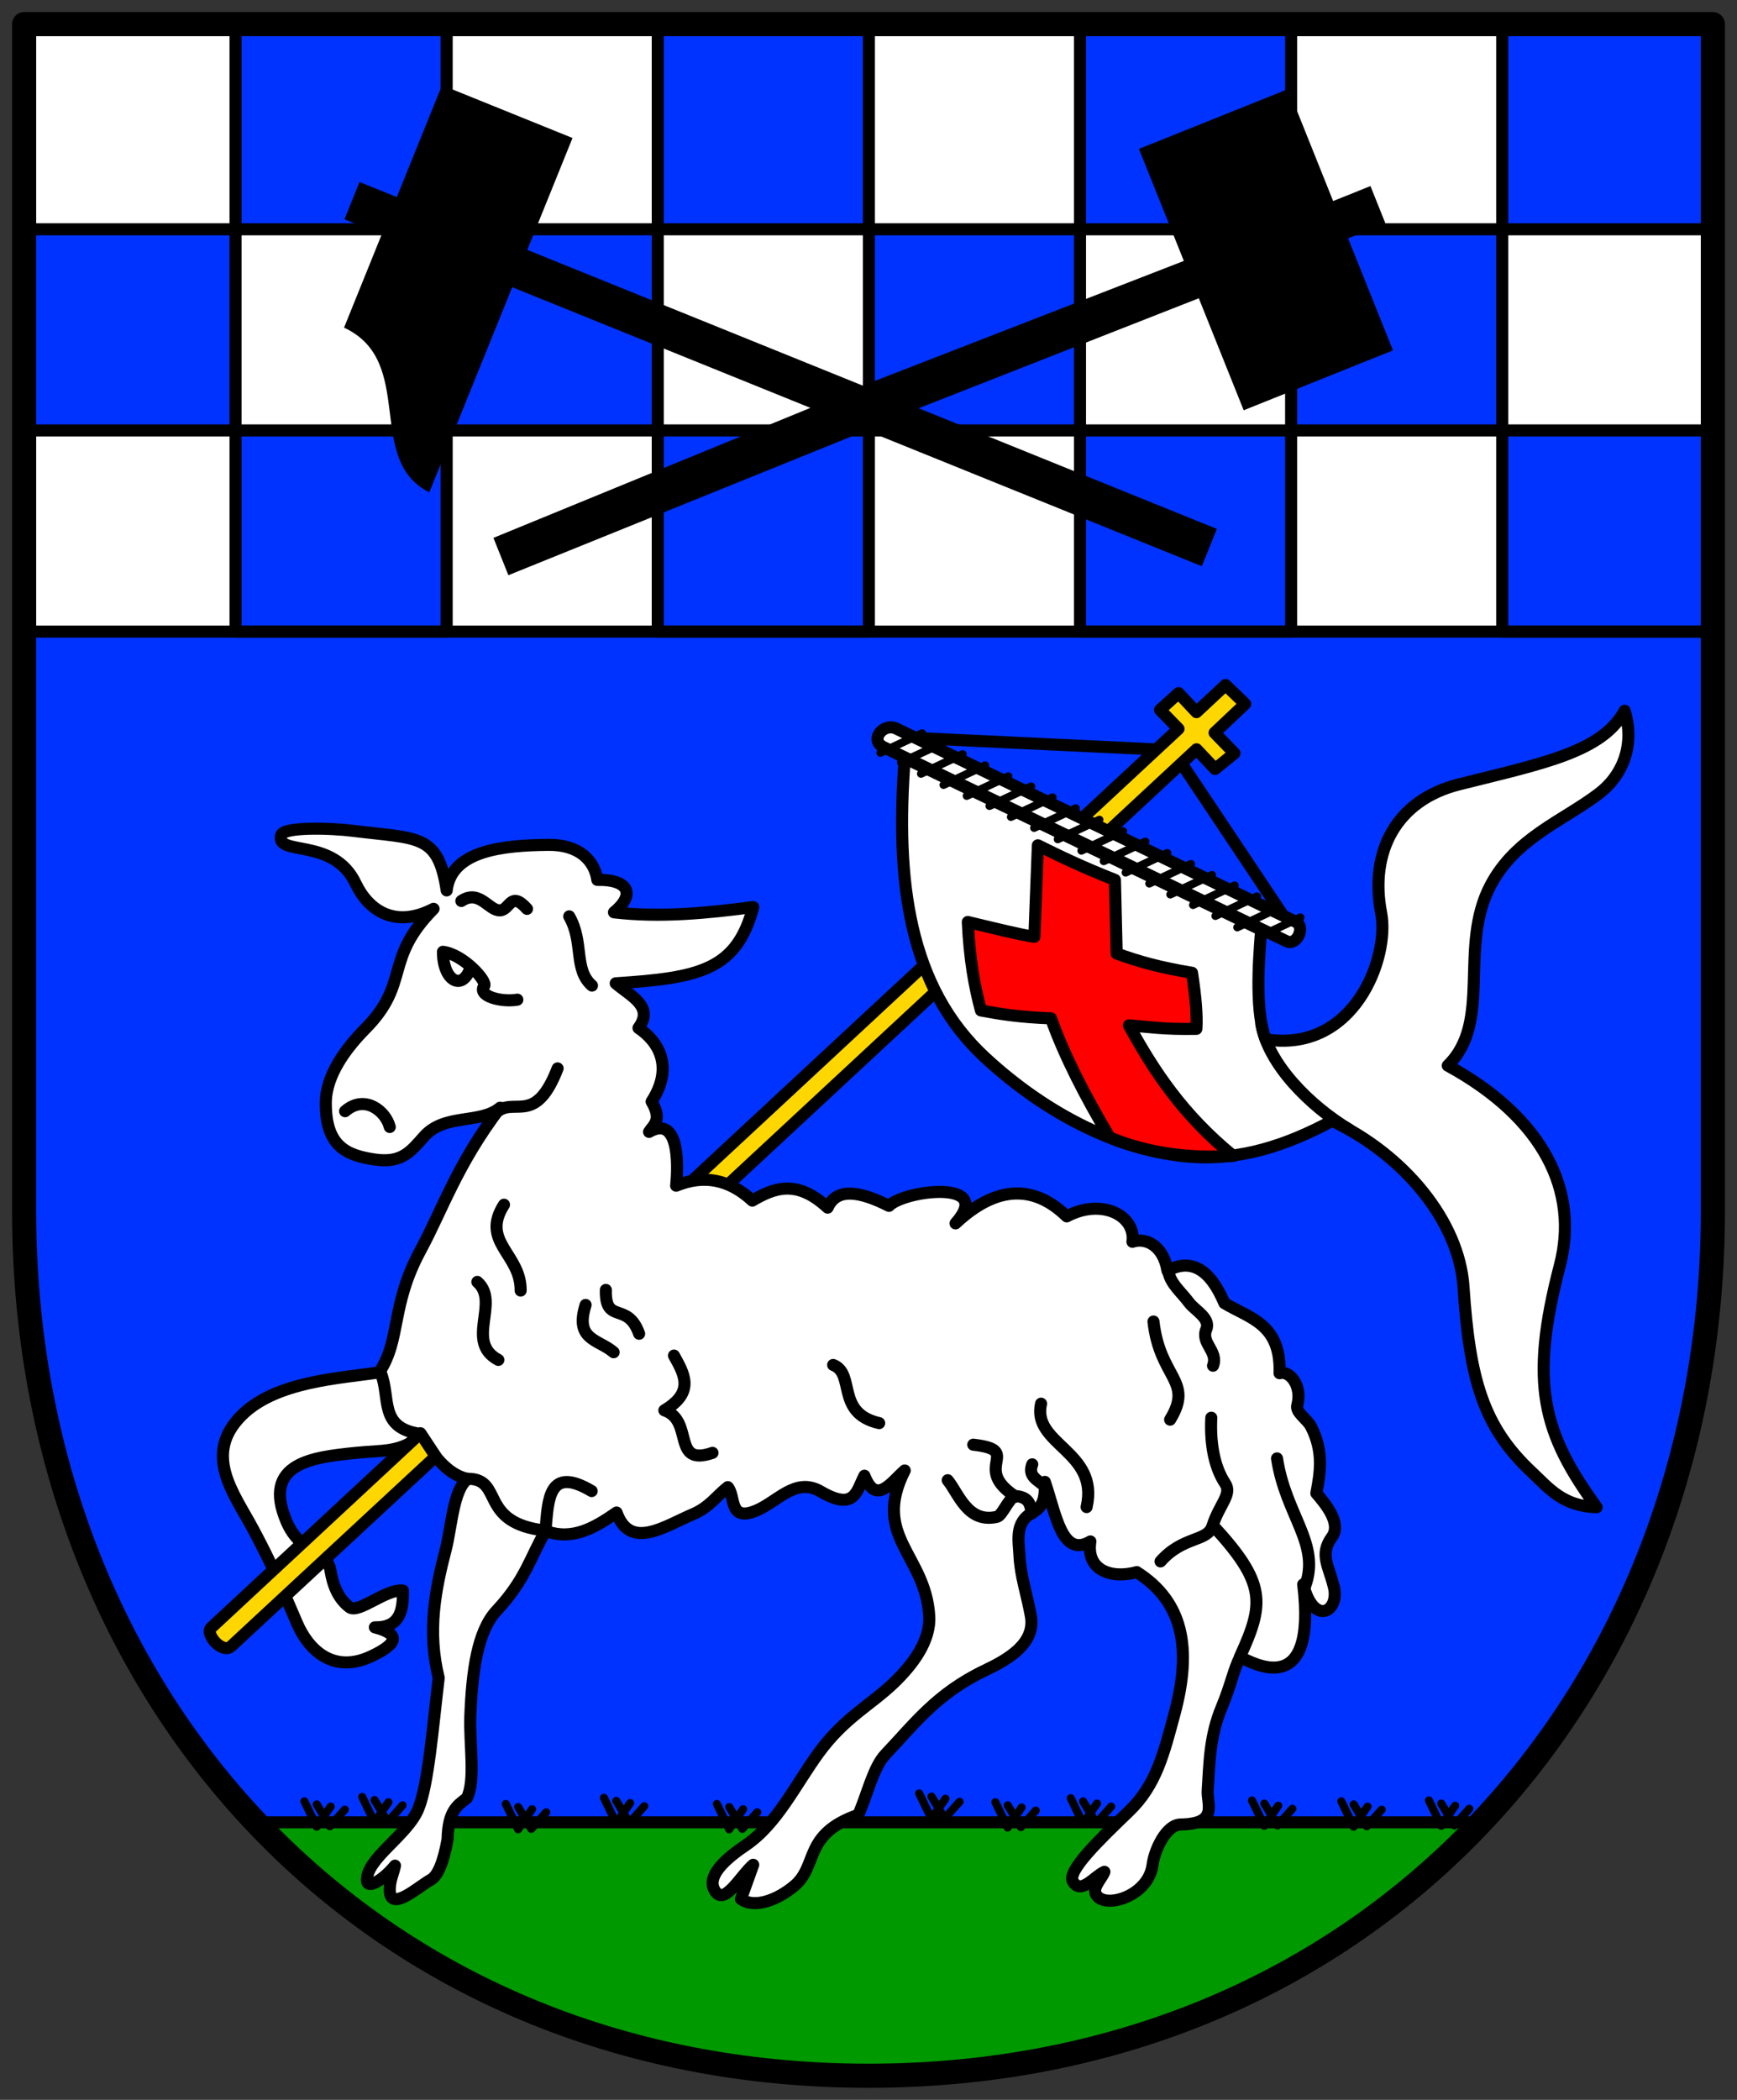 <?xml version="1.0" encoding="UTF-8" standalone="no"?>
<svg xmlns="http://www.w3.org/2000/svg" width="432" height="522">
 <rect width="100%" height="100%" fill="#333333" stroke="none"/>
 <defs>
  <clipPath>
   <path d="m0 0h841.89v595.28h-841.89v-595.28"/>
  </clipPath>
  <clipPath>
   <path d="m744.8 8.515h73.13v53.989h-73.13v-53.989"/>
  </clipPath>
  <clipPath>
   <path d="m260.79 641.99h66.898v83.17h-66.898v-83.17"/>
  </clipPath>
  <clipPath>
   <path d="m51.38 756.36h35.27v43.744h-35.27v-43.744"/>
  </clipPath>
 </defs>
 <path d="m6 156l420.12 1-.119 144c0 65-21.707 110.99-56.707 150.99l-305.77.868c-35-40-57.52-91.86-57.52-151.86" fill="#03f" fill-rule="evenodd"/>
 <rect y="6" x="6" height="150" width="420" fill="#fff"/>
 <path d="m58.58 157v-150h52.51v150zm157.52 0h-52.51v-150h52.51zm105.01 0h-52.51v-150h52.51zm105.01-150v50h-420.05v50h420.05v50h-52.51v-150z" fill="#03f" stroke="#000" stroke-linejoin="round" stroke-linecap="round" stroke-width="3"/>
 <g fill-rule="evenodd">
  <path d="m369.29 451.99c-42.24 43.576-91.77 59.62-144.43 63.845-69.01 2.841-118.94-24.18-161.35-62.977" fill="#090"/>
  <path d="m201.55 101.39l-74.16-29.997-20.623 50.987c-16.14-8.03-3.143-32.551-21.2-40.935l9.374-23.18-9.27-3.75 3.75-9.27 9.27 3.75 11.249-27.811 32.446 13.12-11.249 27.811 83.43 33.746 79.86-31-11.164-27.845 37.13-14.886 11.164 27.845 9.282-3.721 3.721 9.282-9.282 3.721 11.164 27.845-37.13 14.886-11.164-27.845-69.67 27.343 74.16 29.997-3.75 9.27-83.43-33.746-89.02 35.983-3.721-9.282z"/>
 </g>
 <g stroke="#000">
  <g fill="none">
   <path d="m6 6h420v295c0 120-85 215-210 215-125 0-210-95-210-215v-295" stroke-linejoin="round" stroke-linecap="round" stroke-width="6"/>
   <g fill-rule="evenodd">
    <path d="m63.52 453h305.77" stroke-width="3"/>
    <path d="m365.42 449.63l-3.703 4.139-3.267-5.445m3.458.54l-3.485 5.01-3.049-6.317m-11.735 2.292l-3.703 4.139-3.267-5.445m3.458.54l-3.485 5.01-3.049-6.317m-12.171 1.856l-3.703 4.139-3.267-5.445m3.458.54l-3.485 5.01-3.049-6.317m-211.25 1.203l-3.703 4.139-3.267-5.445m3.458.54l-3.485 5.01-3.049-6.317m-4.329 3.163l-3.703 4.139-3.267-5.445m3.458.54l-3.485 5.01-3.049-6.317m60.14 2.727l-3.703 4.139-3.267-5.445m3.458.54l-3.485 5.01-3.049-6.317m34.442.549l-3.703 4.139-3.267-5.445m3.458.54l-3.485 5.01-3.049-6.317m38.14 3.599l-3.703 4.139-3.267-5.445m3.458.54l-3.485 5.01-3.049-6.317m60.36-.54l-3.703 4.139-3.267-5.445m3.458.54l-3.485 5.01-3.049-6.317m28.996 4.252l-3.703 4.139-3.267-5.445m3.458.54l-3.485 5.01-3.049-6.317m28.794 1.087l-3.703 4.139-3.267-5.445m3.458.54l-3.485 5.01-3.049-6.317" stroke-linejoin="round" stroke-linecap="round" stroke-width="2"/>
    <g stroke-width="3">
     <path d="m6 157h420"/>
     <path d="m227.69 183.45l63.975 3.038 27.445 41.08" stroke-linejoin="round" stroke-linecap="round"/>
    </g>
   </g>
  </g>
  <g fill-rule="evenodd" stroke-linejoin="round">
   <g stroke-width="3">
    <g stroke-linecap="round">
     <path d="m172.06 293.59l121.04-112.41-4.593-4.713 4.603-4.164 4.45 4.728 7.24-6.75 4.878 4.699-7.61 7.177 4.945 5.092-4.821 3.91-4.611-4.896-116.46 108.16" fill="#ffd700"/>
     <path d="m91.27 467.48c-.251-5.422 10.05-11.171 12.769-17.827 2.498-6.11 3.578-20.12 5.07-32.557-2.847-11.509-.902-21.748 1.764-31.951 1.407-5.385 1.899-15.223 5.498-17.5-5.333-1.04-9.06-6.572-11.597-10.816-5.373 4.392-9.394 3.61-16.554 4.356-10.28 1.072-23.16 2.435-16.99 16.99 3.491 8.24 10.113 7.07 10.942 12.149.61 3.74 1.896 7.02 4.741 9.197 2.225 1.703 9.09-4.601 13.287-4.139.108 5.04-.762 9.277-6.97 9.148 5.7 1.514 6.531 3.698-.871 7.188-9.539 4.497-15.709-1.677-18.514-8.277-4.631-10.898-6.88-15.783-10.891-23.306-4.728-8.868-12.629-18.552-2.832-28.316 8.529-8.5 24.586-9.189 34.2-10.673 5.457-8.273 2.803-16.512 10.237-30.28 5.485-10.155 9.122-21.437 19.821-35.504-5.01 4.175-13.779 1.328-18.95 7.188-3.417 3.872-5.636 6.698-12.416 5.663-6.853-1.047-12.07-3.282-11.98-14.158.055-6.934 5.232-13.681 9.802-18.297 11.371-11.485 4.446-17.14 16.99-29.841-9.681 5.01-16.231.321-19.386-6.317-5.513-11.599-19.948-6.646-18.514-11.98.563-2.093 12.01-1.822 17.861-1.089 16.311 2.041 21.15.661 23.306 14.812 1.163-10 14.12-11.202 25.27-11.326 7.849-.088 11.511 4.053 12.198 8.713 7.938-.146 9.476 3.682 4.138 8.06 11.544 1.359 23.09.198 34.633-1.307-4.112 15.667-13.313 17.603-34.2 18.95 3.678 3.191 9.639 5.73 5.663 11.11 6.076 4.161 8.207 10.657 3.267 18.297 2.672 4.569.546 5.711-.639 7.525 7.362-4.196 7.316 7.645 6.738 13.385 6.897-2.828 13.215-1.601 18.95 3.703 5.411-3.166 11.03-5.38 18.732 1.743 2.201-4.948 7.831-4.18 15.247-.436 3.713-3.89 26.44-6.779 16.554 4.356 13.13-12.317 22.541-6.708 27.663-1.743 8.723-4.632 17.231-.173 16.336 6.317 3.172-1.088 7.645.734 8.713 7.188 5.888-3.158 10.593-.399 14.158 8.06 6.292 3.797 14.12 5.11 13.722 17.425 2.461-.794 5.725 3.103 4.402 7.97-.48 1.766 2.468 3.406 3.439 5.317 3.108 6.12 2.321 11.217 1.307 16.554 2.25 2.618 6.353 7.495 3.858 10.913-3.149 4.314-.76 7.149.498 12.394 1.481 6.174-5.03 9.834-7.624-.653 3.451 28.877-12.476 19.553-15.683 18.08-1.525 2.751-2.313 7.01-4.574 12.416-2.997 7.161-3.051 13.65-3.485 20.475-.377 3.43 2.998 8.564-6.752 8.713-3.627.055-6.505 6.406-6.97 10.02-.949 7.367-10.557 10.628-13.505 8.06-2.21-1.927.878-4.487 1.525-6.317-2.571 1.168-5.816 5.771-7.841 2.396-1.515-2.524 6.521-10.314 13.94-17.425 6.791-6.508 8.665-14.33 11.326-24.18 4.436-16.41 2.145-27.973-9.366-35.29-6.497 1.783-12.635-.569-11.544-7.624-7.103 4.214-8.611-6.958-11.326-14.812.033 3.591-.091 6.05-3.049 7.624-4.556 2.425-3.433 7.08-3.267 10.673.234 5.078 1.837 9.522 2.832 15.03 1.244 6.888-5.769 10.858-11.326 13.505-12.17 5.797-17.663 13.391-24.831 20.91-3.03 3.18-4.514 9.995-6.752 15.03-13.828 4.815-9.88 12.581-15.901 17.643-4.298 3.614-10.02 5.679-13.287 3.267l3.049-8.495c-2.759 2.26-6.808 9.674-9.148 6.97-1.885-2.178-1.664-5.813 7.188-11.762 7.942-5.337 12.465-15.13 18.297-23.09 6.423-8.762 12.9-11.801 18.732-17.425 4.566-4.402 9.09-10.333 8.713-16.554-.934-15.293-14.389-19.759-6.099-36.16-3.434 3.01-7.12 8.737-10.02 1.307-1.991 3.84-2.394 8.869-10.891 3.921-6.275-3.654-10.712 2.591-16.12 4.792-6.81 2.773-5.01-3.631-6.97-5.881-2.893 2.251-4.515 4.967-8.713 6.752-6.965 2.963-15.602 9.04-18.95-.436-5.466 3.808-11.03 7.05-17.643 4.574-3.867 6.55-4.926 12.05-12.198 19.821-4.778 5.108-6.1 15.07-6.534 26.14-.274 6.969 1.361 16.08-.871 20.475-2.45 1.857-4.633 3.226-4.792 10.237-1.01 5.716-2.459 9.1-4.139 10.02-3.16 1.739-10.31 8.385-10.237 2.396.028-2.311.889-3.867 1.307-5.881-2.697 3.334-6.863 6.02-6.97 3.703z" fill="#fff"/>
     <path d="m52.51 404.64c-1.594 1.481 2.776 6.646 5.01 4.574l50.851-47.16-3.812-5.772z" fill="#ffd700"/>
    </g>
    <g fill="#fff">
     <path d="m222.96 181.14l99.27 47.994c2.544 1.23.306 6.077-2.253 4.845l-100.2-48.23c-3.637-1.75-.08-6.186 3.177-4.612z"/>
     <path d="m225.01 188.45c-2.344 30.792 1.015 56.933 20.04 74.49 15.511 14.317 33.723 23.287 50.969 24.613 12.45.958 23.977-2.829 35.29-8.93 17.859 8.423 31.586 24.966 32.672 41.27 1.531 22.98 4.875 34.739 16.99 46.07 4.274 3.998 7.673 8.442 16.12 8.713-13.365-18.41-16.841-30.633-9.148-60.12 4.77-18.285-3.822-36.542-27.88-49.662 11.186-10.924 2.529-29.522 10.673-44.87 6.219-11.719 17.892-15.943 26.791-22.653 6.218-4.688 9.08-12.341 6.534-20.693-5.606 10.308-20.415 13.09-41.17 18.297-15.692 3.937-22.313 16.794-19.386 32.02 2.129 11.07-6.749 34.873-28.752 31.366-2.443-6.554-1.89-17.846-1.089-27.23z"/>
    </g>
   </g>
   <g stroke-linecap="round">
    <g fill="none">
     <path d="m313.05 232.92l10.362-4.853m-15.698 2.457l10.362-4.853m-15.807 2.02l10.362-4.853m-15.916 2.13l10.362-4.853m-16.02 2.239l10.362-4.853m-15.589 2.13l10.362-4.853m-16.243 2.13l10.362-4.853m-15.807 2.02l10.362-4.853m-15.916 2.239l10.362-4.853m-16.243 2.02l10.362-4.853m-16.243 2.02l10.362-4.853m-16.13 2.13l10.362-4.853m-15.698 2.13l10.362-4.853m-16.02 2.348l10.362-4.853m-16.13 2.13l10.362-4.853m-26.05-3.135l10.362-4.853m-5.243 7.267l10.362-4.853m-5.399 7.648l10.362-4.853" stroke-width="2"/>
     <path d="m313.69 254.55c1.76 10.137 12.243 20.463 21.891 26.25" stroke-width="3"/>
    </g>
    <g stroke-width="3">
     <path d="m277.29 218.73l.436 18.297c4.979 1.85 10.859 3.521 18.732 4.792.937 6.08 1.314 10.764 1.089 13.94-8.245.152-11.713-.492-16.772-.871 6.237 11.387 13.387 22.21 25.92 32.455-10.841.672-21.03-.601-30.712-4.574-6.186-10.403-11.307-20.38-14.594-29.623-8.03-.284-12.817-1.107-17.425-1.96-1.585-5.846-2.839-12.684-3.267-21.999 7.255 1.741 12.731 3.106 16.554 3.703l.871-22.762c5.505 2.728 10.845 5.323 19.17 8.604z" fill="#f00"/>
     <path d="m317.6 362.54c2.152 14.221 10.904 21.2 6.97 31.801m-22.942-15.16c13.356 14.421 12.828 19.416 6.752 32.672m-7.122-59.43c-.279 5.541.413 11.76 3.454 16.366 1.768 2.678-1.443 5.136-3.176 10.555-1.271 3.973-7.291 2.428-12.911 8.8m1.951-71.952c.674 3.072 3.03 4.796 5.216 7.701 1.351 1.797 5.35 3.831 4.225 6.534-1.47 3.533 3.041 5.41 1.667 9.07m-42.768 9.436c-2.337 10.231 14.548 11.78 11.326 25.702m-13.523-10.62c-1.185 3.136 1.572 3.907 3.049 5.445m-24.07-1.5c2.704 3.276 4.918 10.781 12.248 9.101 1.326-.304 2.819-4.49 4.512-5.188 3.729.282 3.791 2.397 4.15 4.364m-49.4-36.931c5.597 2.146.557 11.971 11.444 14.46m33.979 18.297c-11.347-7.356 2.062-11.5-10.573-12.935m-74.44-22.15c2.522 4.537 5.269 9.07-2.391 13.61 7.455 2.505 1.712 14.12 11.975 10.567m-60.762 6.45c8.936.086 2.454 10.986 19.229 12.889.662-7.677.683-16.244 11.483-9.84m-52.41-29.27c2.431 6.14-.567 13.472 9.584 15.03m46.35-35.758c-.209 8.736 5.386 2.723 8.277 10.891m-13.311-7.163c-2.781 8.779 3.149 8.485 6.97 11.762m-33.897-17.481c5.771 5.01-3.196 14.923 5.228 19.386m1.406-38.581c-5.934 9.25 4.249 12.234 4.139 21.346m-5.405-44.769c4.311-2.866 9.304 3.269 14.594-10.455m-21.778-24.711c-2.086 5.575-6.758 2.762-6.733-4.28 5.096.644 11.08 7.323 10.259 8.485-1.811 2.547 4.383 4.116 8.236 3.419m12.903-20.711c3.715 6.472 1.039 13.182 5.663 17.207m-32.491-21.03c4.495-3 6.808 2.443 9.615 2.329 2.532-.103 2.579-4.993 6.722-.369m-45.25 50.3c4.842-4.24 10.1-.08 11.11 3.921m189.94 48.36c1.572 14.166 10.08 14.694 4.139 24.395" fill="none"/>
    </g>
   </g>
  </g>
 </g>
</svg>
